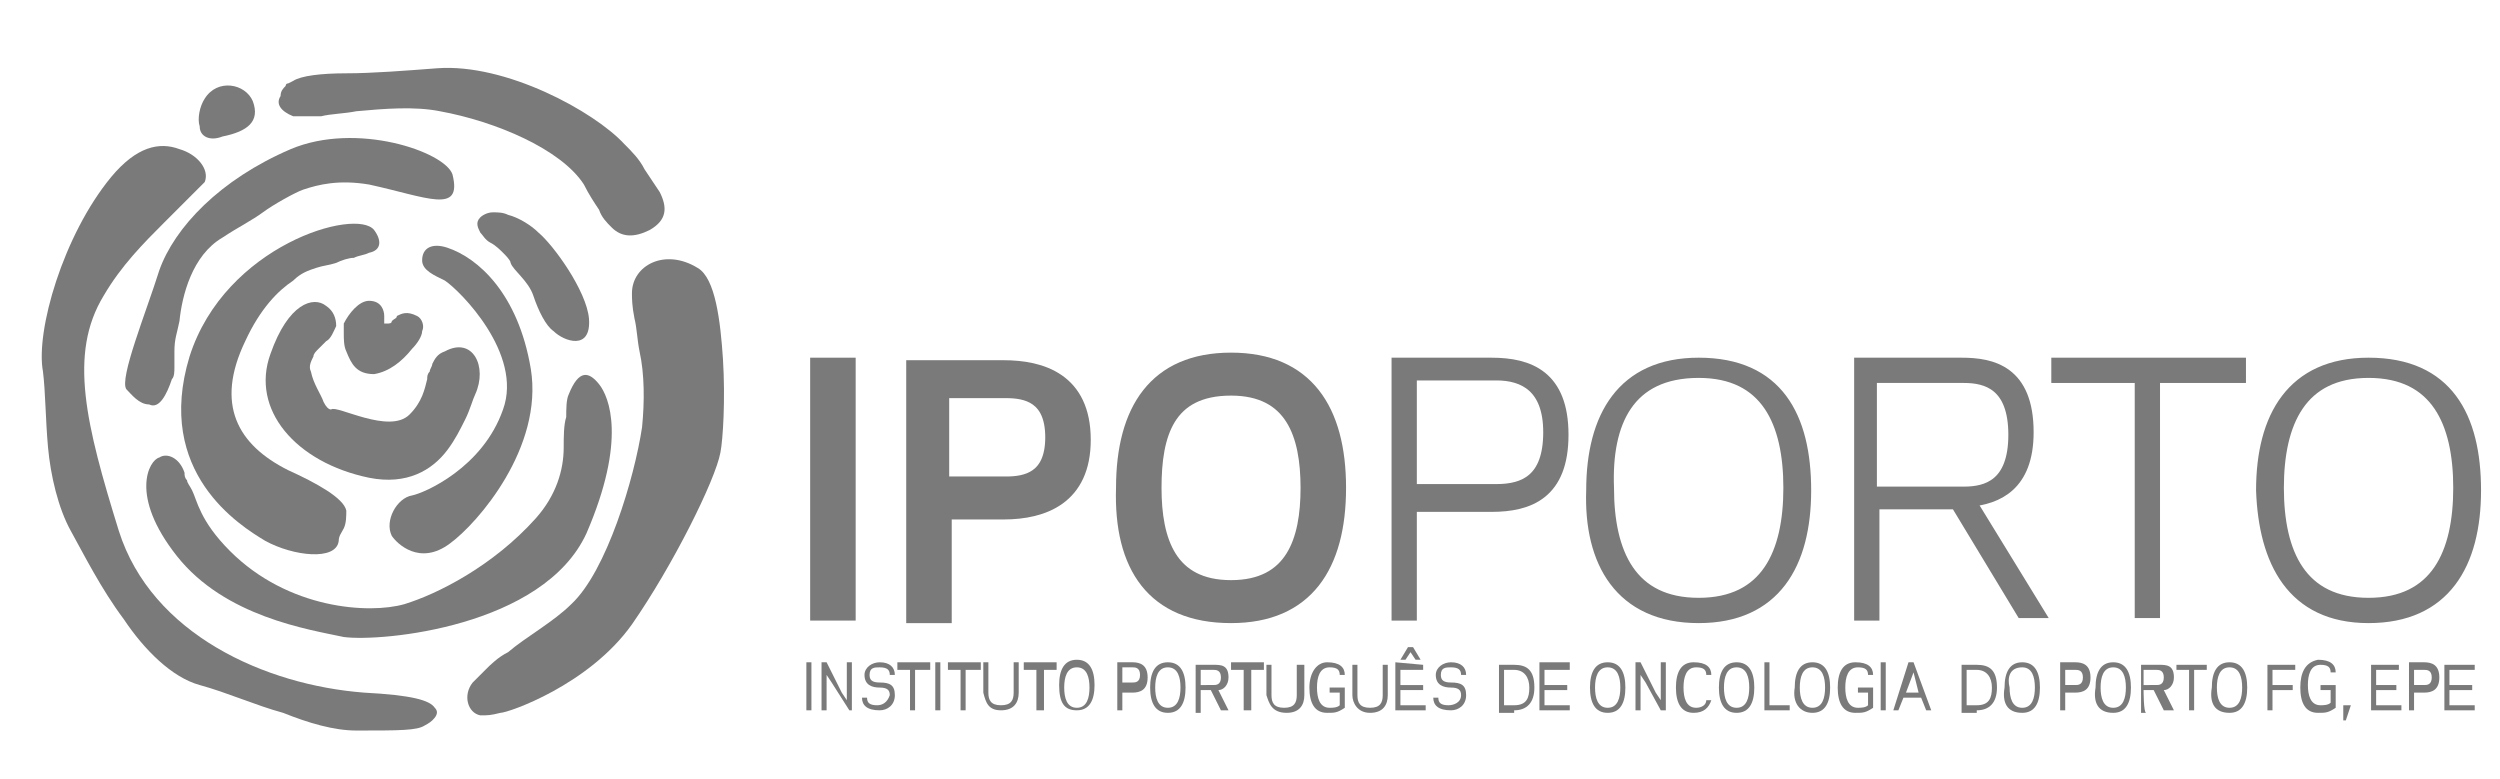 <?xml version="1.0" encoding="utf-8"?>
<!-- Generator: Adobe Illustrator 26.0.3, SVG Export Plug-In . SVG Version: 6.00 Build 0)  -->
<svg version="1.1" id="Capa_1" xmlns="http://www.w3.org/2000/svg" xmlns:xlink="http://www.w3.org/1999/xlink" x="0px" y="0px"
	 viewBox="0 0 98.9 30.8" style="enable-background:new 0 0 98.9 30.8;" xml:space="preserve">
<style type="text/css">
	.st0{fill:#7A7A7A;}
	.st1{fill:#7A7A7A;stroke:#7A7A7A;stroke-width:0.5;stroke-miterlimit:10;}
</style>
<g>
	<path class="st0" d="M7.9,5c-0.1-0.3,0-0.8,0.2-1.1C8.6,3.1,9.7,3.3,10,4c0.3,0.8-0.2,1.2-1.2,1.4C8.3,5.6,7.9,5.4,7.9,5"/>
	<path class="st0" d="M14.1,28.9c-0.9,0-1.9-0.3-2.9-0.7c-1.1-0.3-2.2-0.8-3.3-1.1s-2.2-1.4-3-2.6C4,23.3,3.3,21.9,2.8,21
		S2,18.8,1.9,17.7c-0.1-1.1-0.1-2.2-0.2-3C1.4,13.1,2.5,9.3,4.4,7c1-1.2,1.9-1.4,2.7-1.1c0.7,0.2,1.2,0.8,1,1.3
		C8,7.3,7.8,7.5,7.5,7.8c-0.3,0.3-0.6,0.6-1,1c-0.8,0.8-1.7,1.7-2.4,2.9C2.7,14,3.4,16.8,4.7,21c1.3,4.1,5.8,6.1,9.7,6.4
		c1.9,0.1,2.6,0.3,2.8,0.6c0.2,0.2,0,0.4-0.1,0.5s-0.3,0.2-0.3,0.2C16.5,28.9,15.8,28.9,14.1,28.9"/>
	<path class="st0" d="M19,28.3c-0.5-0.1-0.7-0.8-0.3-1.3c0.1-0.1,0.3-0.3,0.5-0.5s0.5-0.5,0.9-0.7c0.7-0.6,1.8-1.2,2.5-1.9
		c1.4-1.3,2.5-5,2.8-7c0.1-1,0.1-2.1-0.1-3c-0.1-0.5-0.1-0.9-0.2-1.3c-0.1-0.5-0.1-0.8-0.1-1c0-1.1,1.3-1.8,2.6-1
		c0.7,0.4,0.9,2.1,1,3.6c0.1,1.6,0,3.2-0.1,3.7c-0.2,1.1-1.9,4.5-3.5,6.8c-1.7,2.4-4.9,3.5-5.2,3.5C19.4,28.3,19.3,28.3,19,28.3"/>
	<path class="st0" d="M11.3,3.4c0,0,0-0.1,0.1-0.1l0.2-0.1c0.3-0.2,1.1-0.3,2.1-0.3s2.3-0.1,3.6-0.2c2.7-0.2,6.2,1.7,7.4,3
		c0.3,0.3,0.6,0.6,0.8,1c0.2,0.3,0.4,0.6,0.6,0.9c0.3,0.6,0.3,1.1-0.4,1.5c-0.6,0.3-1.1,0.3-1.5-0.1c-0.2-0.2-0.4-0.4-0.5-0.7
		c-0.2-0.3-0.4-0.6-0.6-1c-0.9-1.4-3.5-2.5-5.7-2.9c-1-0.2-2.2-0.1-3.3,0c-0.5,0.1-1,0.1-1.4,0.2c-0.4,0-0.8,0-1.1,0
		c-0.5-0.2-0.7-0.5-0.5-0.8C11.1,3.6,11.2,3.5,11.3,3.4L11.3,3.4z"/>
	<path class="st0" d="M6.3,10.7C6.9,9,8.7,7.1,11.5,5.9c2.6-1.1,6.1,0.1,6.4,1c0.4,1.6-1,0.9-3.3,0.4c-1.2-0.2-2,0-2.6,0.2
		c-0.3,0.1-1.2,0.6-1.6,0.9c-0.4,0.3-1,0.6-1.6,1c-1.2,0.7-1.6,2.3-1.7,3.3c-0.1,0.5-0.2,0.7-0.2,1.2c0,0.2,0,0.5,0,0.6
		c0,0.2,0,0.4-0.1,0.5c-0.2,0.6-0.5,1.2-0.9,1c-0.4,0-0.7-0.4-0.9-0.6C4.7,15,5.8,12.3,6.3,10.7"/>
	<path class="st0" d="M7.3,18.7c0,0.1,0,0.2,0.1,0.3c0,0.1,0.1,0.2,0.2,0.4c0.2,0.4,0.3,1.2,1.5,2.4c2.3,2.3,5.5,2.5,6.9,2.1
		c1.3-0.4,3.5-1.5,5.2-3.4c0.8-0.9,1.1-1.9,1.1-2.8c0-0.4,0-0.9,0.1-1.2c0-0.3,0-0.7,0.1-0.9c0.4-1,0.8-0.9,1.2-0.4s1.1,2.2-0.5,5.9
		c-1.7,3.7-8.1,4.3-9.6,4.1C12.2,24.9,8.9,24.4,7,22s-1.1-3.8-0.7-3.9C6.6,17.9,7.1,18.1,7.3,18.7"/>
	<path class="st0" d="M19.5,8.4c0.2,0,0.4,0,0.6,0.1c0.4,0.1,0.9,0.4,1.2,0.7c0.6,0.5,1.9,2.3,2,3.4c0.1,1.3-1,0.9-1.4,0.5
		c-0.3-0.2-0.6-0.8-0.8-1.4c-0.2-0.6-0.8-1-0.9-1.3c0-0.1-0.2-0.3-0.3-0.4s-0.3-0.3-0.5-0.4c-0.2-0.1-0.3-0.3-0.4-0.4
		c-0.1-0.2-0.2-0.4,0-0.6C19.1,8.5,19.3,8.4,19.5,8.4"/>
	<path class="st0" d="M10.5,21.4c-1-0.6-4.4-2.7-3-7.3c1.4-4.4,6.6-5.9,7.3-5c0.3,0.4,0.3,0.8-0.2,0.9c-0.2,0.1-0.4,0.1-0.6,0.2
		c-0.2,0-0.5,0.1-0.7,0.2c-0.3,0.1-0.5,0.1-0.8,0.2c-0.3,0.1-0.6,0.2-0.9,0.5c-0.6,0.4-1.3,1.1-1.9,2.4c-1.2,2.5-0.3,4.1,1.7,5.1
		c1.1,0.5,2.2,1.1,2.3,1.6c0,0.2,0,0.5-0.1,0.7s-0.2,0.3-0.2,0.5C13.3,22.2,11.6,22,10.5,21.4"/>
	<path class="st0" d="M16.3,19.6c0.5-0.1,2.8-1.1,3.6-3.4c0.8-2.2-1.7-4.7-2.3-5.1c-0.4-0.2-0.9-0.4-0.9-0.8c0-0.5,0.4-0.7,1-0.5
		c1.2,0.4,2.8,1.8,3.3,4.8c0.5,3.1-2.1,6.1-3.2,6.9c-1.2,0.9-2.1,0-2.3-0.3C15.2,20.6,15.7,19.7,16.3,19.6"/>
	<path class="st0" d="M16.2,16.4c0.5-0.5,0.6-1,0.7-1.4c0-0.1,0-0.2,0.1-0.3c0-0.1,0.1-0.2,0.1-0.3c0.1-0.2,0.2-0.4,0.5-0.5
		c1.1-0.6,1.7,0.6,1.2,1.7c-0.1,0.2-0.2,0.6-0.4,1c-0.2,0.4-0.4,0.8-0.7,1.2c-0.6,0.8-1.6,1.4-3.1,1.1c-2.9-0.6-4.7-2.7-3.9-4.9
		c0.7-2,1.7-2.3,2.2-1.9c0.3,0.2,0.4,0.5,0.4,0.8c-0.1,0.2-0.2,0.5-0.4,0.6c-0.1,0.1-0.2,0.2-0.3,0.3s-0.2,0.2-0.2,0.3
		c-0.1,0.2-0.2,0.4-0.1,0.6c0.1,0.5,0.4,0.9,0.5,1.2c0.1,0.2,0.2,0.3,0.3,0.3C13.3,16,15.4,17.2,16.2,16.4"/>
	<path class="st0" d="M14.6,11.9c0.5,0,0.6,0.4,0.6,0.6c0,0.1,0,0.1,0,0.2v0.1l0,0c0,0,0,0,0.1,0s0.2,0,0.2-0.1
		c0.1-0.1,0.2-0.1,0.2-0.2c0.2-0.1,0.4-0.2,0.8,0c0.2,0.1,0.3,0.4,0.2,0.6c0,0.2-0.2,0.5-0.4,0.7c-0.4,0.5-0.9,0.9-1.5,1
		c-0.7,0-0.9-0.4-1.1-0.9c-0.1-0.2-0.1-0.5-0.1-0.7s0-0.3,0-0.4C13.8,12.4,14.2,11.9,14.6,11.9"/>
	<rect x="32.3" y="14.4" class="st1" width="1.3" height="9.9"/>
	<path class="st1" d="M37.3,19.1v-3.6h2.5c0.8,0,1.8,0.2,1.8,1.8s-1,1.8-1.8,1.8C39.8,19.1,37.3,19.1,37.3,19.1z M37.3,20.3h2.4
		c1.6,0,3.2-0.6,3.2-2.9c0-2.4-1.7-2.9-3.2-2.9h-3.6v9.9h1.3v-4h-0.1C37.3,20.4,37.3,20.3,37.3,20.3z"/>
	<path class="st1" d="M48.7,15.4c2.4,0,3,1.8,3,3.9s-0.6,3.9-3,3.9s-3-1.8-3-3.9S46.2,15.4,48.7,15.4 M48.7,24.4c3,0,4.3-2,4.3-5.1
		s-1.3-5.1-4.3-5.1s-4.3,2-4.3,5.1C44.3,22.4,45.6,24.4,48.7,24.4"/>
	<path class="st1" d="M55.8,19.5v-4.7h3.4c1.1,0,2.1,0.5,2.1,2.3c0,1.9-1,2.3-2.1,2.3h-3.4V19.5z M55.8,20H59c1.5,0,2.8-0.5,2.8-2.8
		s-1.3-2.8-2.8-2.8h-3.7v9.9h0.5V20z"/>
	<path class="st1" d="M67.2,24.4c3,0,4.2-2.1,4.2-5s-1.1-5-4.2-5c-3,0-4.2,2.1-4.2,5C62.9,22.2,64.1,24.4,67.2,24.4 M67.2,14.7
		c2.7,0,3.6,2,3.6,4.6s-0.9,4.6-3.6,4.6s-3.6-2-3.6-4.6C63.5,16.7,64.4,14.7,67.2,14.7"/>
	<path class="st1" d="M80,24.2h0.6l-2.7-4.4c1.1-0.1,2.3-0.6,2.3-2.7c0-2.4-1.4-2.7-2.6-2.7h-4v9.9h0.5v-4.4h3.3L80,24.2z M74,14.9
		h3.7c0.9,0,2,0.3,2,2.3s-1.1,2.3-2,2.3H74V14.9z"/>
	<polygon class="st1" points="85.2,14.9 88.6,14.9 88.6,14.4 81.4,14.4 81.4,14.9 84.7,14.9 84.7,24.2 85.2,24.2 	"/>
	<path class="st1" d="M93.7,24.4c3,0,4.2-2.1,4.2-5s-1.1-5-4.2-5c-3,0-4.2,2.1-4.2,5C89.6,22.2,90.7,24.4,93.7,24.4 M93.7,14.7
		c2.7,0,3.6,2,3.6,4.6s-0.9,4.6-3.6,4.6s-3.6-2-3.6-4.6S91,14.7,93.7,14.7"/>
	<rect x="31.9" y="26.2" class="st0" width="0.2" height="1.9"/>
	<polygon class="st0" points="32.7,26.2 32.5,26.2 32.5,28.1 32.7,28.1 32.7,27.2 32.7,26.7 32.9,27 33.6,28.1 33.7,28.1 33.7,26.2 
		33.5,26.2 33.5,27.1 33.5,27.7 33.3,27.4 	"/>
	<path class="st0" d="M34.7,27.9c-0.3,0-0.4-0.1-0.4-0.3h-0.2c0,0.3,0.2,0.5,0.7,0.5c0.3,0,0.6-0.2,0.6-0.6S35.2,27,34.8,27
		c-0.3,0-0.4-0.1-0.4-0.3c0-0.3,0.2-0.3,0.4-0.3c0.3,0,0.4,0.1,0.4,0.3h0.2c0-0.3-0.2-0.5-0.6-0.5c-0.3,0-0.6,0.2-0.6,0.5
		c0,0.4,0.3,0.5,0.6,0.5s0.4,0.1,0.4,0.3C35.1,27.8,34.9,27.9,34.7,27.9"/>
	<polygon class="st0" points="36.2,26.5 36.8,26.5 36.8,26.2 35.5,26.2 35.5,26.5 36,26.5 36,28.1 36.2,28.1 	"/>
	<rect x="37" y="26.2" class="st0" width="0.2" height="1.9"/>
	<polygon class="st0" points="38.2,26.5 38.8,26.5 38.8,26.2 37.5,26.2 37.5,26.5 38,26.5 38,28.1 38.2,28.1 	"/>
	<path class="st0" d="M39.6,28.1c0.5,0,0.7-0.3,0.7-0.7v-1.2h-0.2v1.2c0,0.3-0.1,0.5-0.5,0.5s-0.5-0.2-0.5-0.5v-1.2h-0.2v1.2
		C39,27.8,39.1,28.1,39.6,28.1"/>
	<polygon class="st0" points="41.3,26.5 41.8,26.5 41.8,26.2 40.5,26.2 40.5,26.5 41,26.5 41,28.1 41.3,28.1 	"/>
	<path class="st0" d="M42.6,28.1c0.5,0,0.7-0.4,0.7-1s-0.2-1-0.7-1s-0.7,0.4-0.7,1C41.9,27.8,42.1,28.1,42.6,28.1 M42.6,26.4
		c0.4,0,0.5,0.4,0.5,0.8S43,28,42.6,28s-0.5-0.4-0.5-0.8C42.1,26.8,42.2,26.4,42.6,26.4"/>
	<path class="st0" d="M44.4,27.4h0.4c0.3,0,0.6-0.1,0.6-0.6s-0.3-0.6-0.6-0.6h-0.6v1.9h0.2C44.4,28.1,44.4,27.4,44.4,27.4z
		 M44.4,27.1v-0.7h0.4c0.1,0,0.3,0,0.3,0.3S44.9,27,44.8,27h-0.4C44.4,27,44.4,27.1,44.4,27.1z"/>
	<path class="st0" d="M46.2,28.2c0.5,0,0.7-0.4,0.7-1s-0.2-1-0.7-1s-0.7,0.4-0.7,1S45.7,28.2,46.2,28.2 M46.2,26.4
		c0.4,0,0.5,0.4,0.5,0.8S46.6,28,46.2,28c-0.4,0-0.5-0.4-0.5-0.8C45.7,26.8,45.8,26.4,46.2,26.4"/>
	<path class="st0" d="M47.5,27.1v-0.6H48c0.1,0,0.3,0,0.3,0.3s-0.2,0.3-0.3,0.3C48,27.1,47.5,27.1,47.5,27.1z M47.5,27.3h0.4
		l0.4,0.8h0.3l-0.4-0.8c0.2,0,0.4-0.2,0.4-0.5c0-0.5-0.3-0.5-0.6-0.5h-0.7v1.9h0.2C47.5,28.2,47.5,27.3,47.5,27.3z"/>
	<polygon class="st0" points="49.5,26.5 50,26.5 50,26.2 48.7,26.2 48.7,26.5 49.2,26.5 49.2,28.1 49.5,28.1 	"/>
	<path class="st0" d="M50.9,28.2c0.5,0,0.7-0.3,0.7-0.7v-1.2h-0.3v1.2c0,0.3-0.1,0.5-0.5,0.5s-0.5-0.2-0.5-0.5v-1.2h-0.2v1.2
		C50.2,27.8,50.3,28.2,50.9,28.2"/>
	<path class="st0" d="M51.8,27.2c0,0.6,0.2,1,0.7,1c0.3,0,0.4,0,0.7-0.2v-0.8h-0.6v0.2H53v0.5C52.9,28,52.7,28,52.6,28
		c-0.4,0-0.5-0.4-0.5-0.8s0.1-0.8,0.5-0.8c0.3,0,0.4,0.1,0.4,0.3h0.2c0-0.3-0.2-0.5-0.7-0.5C52.1,26.2,51.8,26.6,51.8,27.2"/>
	<path class="st0" d="M54.2,28.2c0.5,0,0.7-0.3,0.7-0.7v-1.2h-0.2v1.2c0,0.3-0.1,0.5-0.5,0.5s-0.5-0.2-0.5-0.5v-1.2h-0.2v1.2
		C53.5,27.8,53.7,28.2,54.2,28.2"/>
	<path class="st0" d="M55.7,25.6l-0.3,0.5h0.2l0.2-0.3l0.2,0.3h0.2l-0.3-0.5H55.7z M55.2,26.2v1.9h1.2v-0.2h-1v-0.6h0.9v-0.2h-0.9
		v-0.6h0.9v-0.2L55.2,26.2z"/>
	<path class="st0" d="M57.3,27.9c-0.3,0-0.4-0.1-0.4-0.3h-0.2c0,0.3,0.2,0.5,0.7,0.5c0.3,0,0.6-0.2,0.6-0.6S57.8,27,57.4,27
		c-0.3,0-0.4-0.1-0.4-0.3c0-0.3,0.2-0.3,0.4-0.3c0.3,0,0.4,0.1,0.4,0.3H58c0-0.3-0.2-0.5-0.6-0.5c-0.3,0-0.6,0.2-0.6,0.5
		c0,0.4,0.3,0.5,0.6,0.5s0.4,0.1,0.4,0.3C57.8,27.8,57.5,27.9,57.3,27.9"/>
	<path class="st0" d="M59.5,27.9v-1.4h0.4c0.4,0,0.6,0.3,0.6,0.7c0,0.4-0.1,0.7-0.6,0.7C59.9,27.9,59.5,27.9,59.5,27.9z M59.9,28.1
		c0.5,0,0.8-0.3,0.8-0.9c0-0.7-0.3-0.9-0.8-0.9h-0.6v1.9h0.6V28.1z"/>
	<polygon class="st0" points="60.9,26.2 60.9,28.1 62.1,28.1 62.1,27.9 61.1,27.9 61.1,27.3 62,27.3 62,27.1 61.1,27.1 61.1,26.5 
		62.1,26.5 62.1,26.2 	"/>
	<path class="st0" d="M63.6,28.2c0.5,0,0.7-0.4,0.7-1s-0.2-1-0.7-1s-0.7,0.4-0.7,1S63.1,28.2,63.6,28.2 M63.6,26.4
		c0.4,0,0.5,0.4,0.5,0.8S64,28,63.6,28s-0.5-0.4-0.5-0.8C63.1,26.8,63.2,26.4,63.6,26.4"/>
	<polygon class="st0" points="64.9,26.2 64.7,26.2 64.7,28.1 64.9,28.1 64.9,27.2 64.9,26.7 65.1,27 65.7,28.1 65.9,28.1 65.9,26.2 
		65.7,26.2 65.7,27.1 65.7,27.7 65.5,27.4 	"/>
	<path class="st0" d="M66.3,27.2c0,0.6,0.2,1,0.7,1c0.4,0,0.6-0.2,0.7-0.5h-0.2c0,0.2-0.2,0.3-0.4,0.3c-0.4,0-0.5-0.4-0.5-0.8
		s0.1-0.8,0.5-0.8c0.3,0,0.4,0.1,0.4,0.3h0.2c0-0.3-0.2-0.5-0.7-0.5S66.3,26.6,66.3,27.2"/>
	<path class="st0" d="M68.7,28.2c0.5,0,0.7-0.4,0.7-1s-0.2-1-0.7-1s-0.7,0.4-0.7,1C68,27.8,68.2,28.2,68.7,28.2 M68.7,26.4
		c0.4,0,0.5,0.4,0.5,0.8S69.1,28,68.7,28s-0.5-0.4-0.5-0.8C68.2,26.8,68.3,26.4,68.7,26.4"/>
	<polygon class="st0" points="70,26.2 69.8,26.2 69.8,28.1 70.8,28.1 70.8,27.9 70,27.9 	"/>
	<path class="st0" d="M71.7,28.2c0.5,0,0.7-0.4,0.7-1s-0.2-1-0.7-1s-0.7,0.4-0.7,1C70.9,27.8,71.2,28.2,71.7,28.2 M71.7,26.4
		c0.4,0,0.5,0.4,0.5,0.8S72.1,28,71.7,28s-0.5-0.4-0.5-0.8C71.2,26.8,71.3,26.4,71.7,26.4"/>
	<path class="st0" d="M72.7,27.2c0,0.6,0.2,1,0.7,1c0.3,0,0.4,0,0.7-0.2v-0.8h-0.6v0.2h0.4v0.5C73.8,28,73.6,28,73.5,28
		c-0.4,0-0.5-0.4-0.5-0.8s0.1-0.8,0.5-0.8c0.3,0,0.4,0.1,0.4,0.3h0.2c0-0.3-0.2-0.5-0.7-0.5S72.7,26.6,72.7,27.2"/>
	<rect x="74.4" y="26.2" class="st0" width="0.2" height="1.9"/>
	<path class="st0" d="M75.9,27.4h-0.5l0.3-0.8L75.9,27.4z M74.9,28.1h0.2l0.2-0.5H76l0.2,0.5h0.2l-0.7-1.9h-0.2L74.9,28.1z"/>
	<path class="st0" d="M77.8,27.9v-1.4h0.4c0.4,0,0.6,0.3,0.6,0.7c0,0.4-0.1,0.7-0.6,0.7C78.2,27.9,77.8,27.9,77.8,27.9z M78.2,28.1
		c0.5,0,0.8-0.3,0.8-0.9c0-0.7-0.3-0.9-0.8-0.9h-0.6v1.9h0.6V28.1z"/>
	<path class="st0" d="M80,28.2c0.5,0,0.7-0.4,0.7-1s-0.2-1-0.7-1s-0.7,0.4-0.7,1C79.2,27.8,79.4,28.2,80,28.2 M80,26.4
		c0.4,0,0.5,0.4,0.5,0.8S80.4,28,80,28s-0.5-0.4-0.5-0.8C79.4,26.8,79.5,26.4,80,26.4"/>
	<path class="st0" d="M81.7,27.4h0.4c0.3,0,0.6-0.1,0.6-0.6s-0.3-0.6-0.6-0.6h-0.6v1.9h0.2V27.4z M81.7,27.2v-0.7h0.4
		c0.1,0,0.3,0,0.3,0.3s-0.2,0.3-0.3,0.3h-0.4C81.7,27.1,81.7,27.2,81.7,27.2z"/>
	<path class="st0" d="M83.6,28.2c0.5,0,0.7-0.4,0.7-1s-0.2-1-0.7-1s-0.7,0.4-0.7,1C82.8,27.8,83,28.2,83.6,28.2 M83.6,26.4
		c0.4,0,0.5,0.4,0.5,0.8S84,28,83.6,28s-0.5-0.4-0.5-0.8C83.1,26.8,83.2,26.4,83.6,26.4"/>
	<path class="st0" d="M84.8,27.1v-0.6h0.5c0.1,0,0.3,0,0.3,0.3s-0.2,0.3-0.3,0.3C85.3,27.1,84.8,27.1,84.8,27.1z M84.8,27.3h0.4
		l0.4,0.8H86l-0.4-0.8c0.2,0,0.4-0.2,0.4-0.5c0-0.5-0.3-0.5-0.6-0.5h-0.7v1.9h0.2C84.8,28.2,84.8,27.3,84.8,27.3z"/>
	<polygon class="st0" points="86.8,26.5 87.3,26.5 87.3,26.3 86.1,26.3 86.1,26.5 86.6,26.5 86.6,28.1 86.8,28.1 	"/>
	<path class="st0" d="M88.2,28.2c0.5,0,0.7-0.4,0.7-1s-0.2-1-0.7-1s-0.7,0.4-0.7,1C87.4,27.8,87.6,28.2,88.2,28.2 M88.2,26.4
		c0.4,0,0.5,0.4,0.5,0.8S88.6,28,88.2,28s-0.5-0.4-0.5-0.8C87.7,26.8,87.8,26.4,88.2,26.4"/>
	<polygon class="st0" points="89.9,27.3 90.7,27.3 90.7,27.1 89.9,27.1 89.9,26.5 90.8,26.5 90.8,26.3 89.7,26.3 89.7,28.1 
		89.9,28.1 	"/>
	<path class="st0" d="M91,27.2c0,0.6,0.2,1,0.7,1c0.3,0,0.4,0,0.7-0.2v-0.9h-0.6v0.2h0.4v0.5c-0.1,0.1-0.3,0.1-0.4,0.1
		c-0.4,0-0.5-0.4-0.5-0.8s0.1-0.8,0.5-0.8c0.3,0,0.4,0.1,0.4,0.3h0.2c0-0.3-0.2-0.5-0.7-0.5C91.2,26.2,91,26.6,91,27.2"/>
	<polygon class="st0" points="92.7,27.9 92.7,28.5 92.8,28.5 93,27.9 	"/>
	<polygon class="st0" points="93.8,26.3 93.8,28.1 95,28.1 95,27.9 94,27.9 94,27.3 94.8,27.3 94.8,27.1 94,27.1 94,26.5 94.9,26.5 
		94.9,26.3 	"/>
	<path class="st0" d="M95.5,27.4h0.4c0.3,0,0.6-0.1,0.6-0.6s-0.3-0.6-0.6-0.6h-0.6v1.9h0.2V27.4z M95.5,27.2v-0.7h0.4
		c0.1,0,0.3,0,0.3,0.3s-0.2,0.3-0.3,0.3h-0.4V27.2z"/>
	<polygon class="st0" points="96.7,26.3 96.7,28.1 97.9,28.1 97.9,27.9 96.9,27.9 96.9,27.3 97.8,27.3 97.8,27.1 96.9,27.1 
		96.9,26.5 97.9,26.5 97.9,26.3 	"/>
</g>
</svg>
